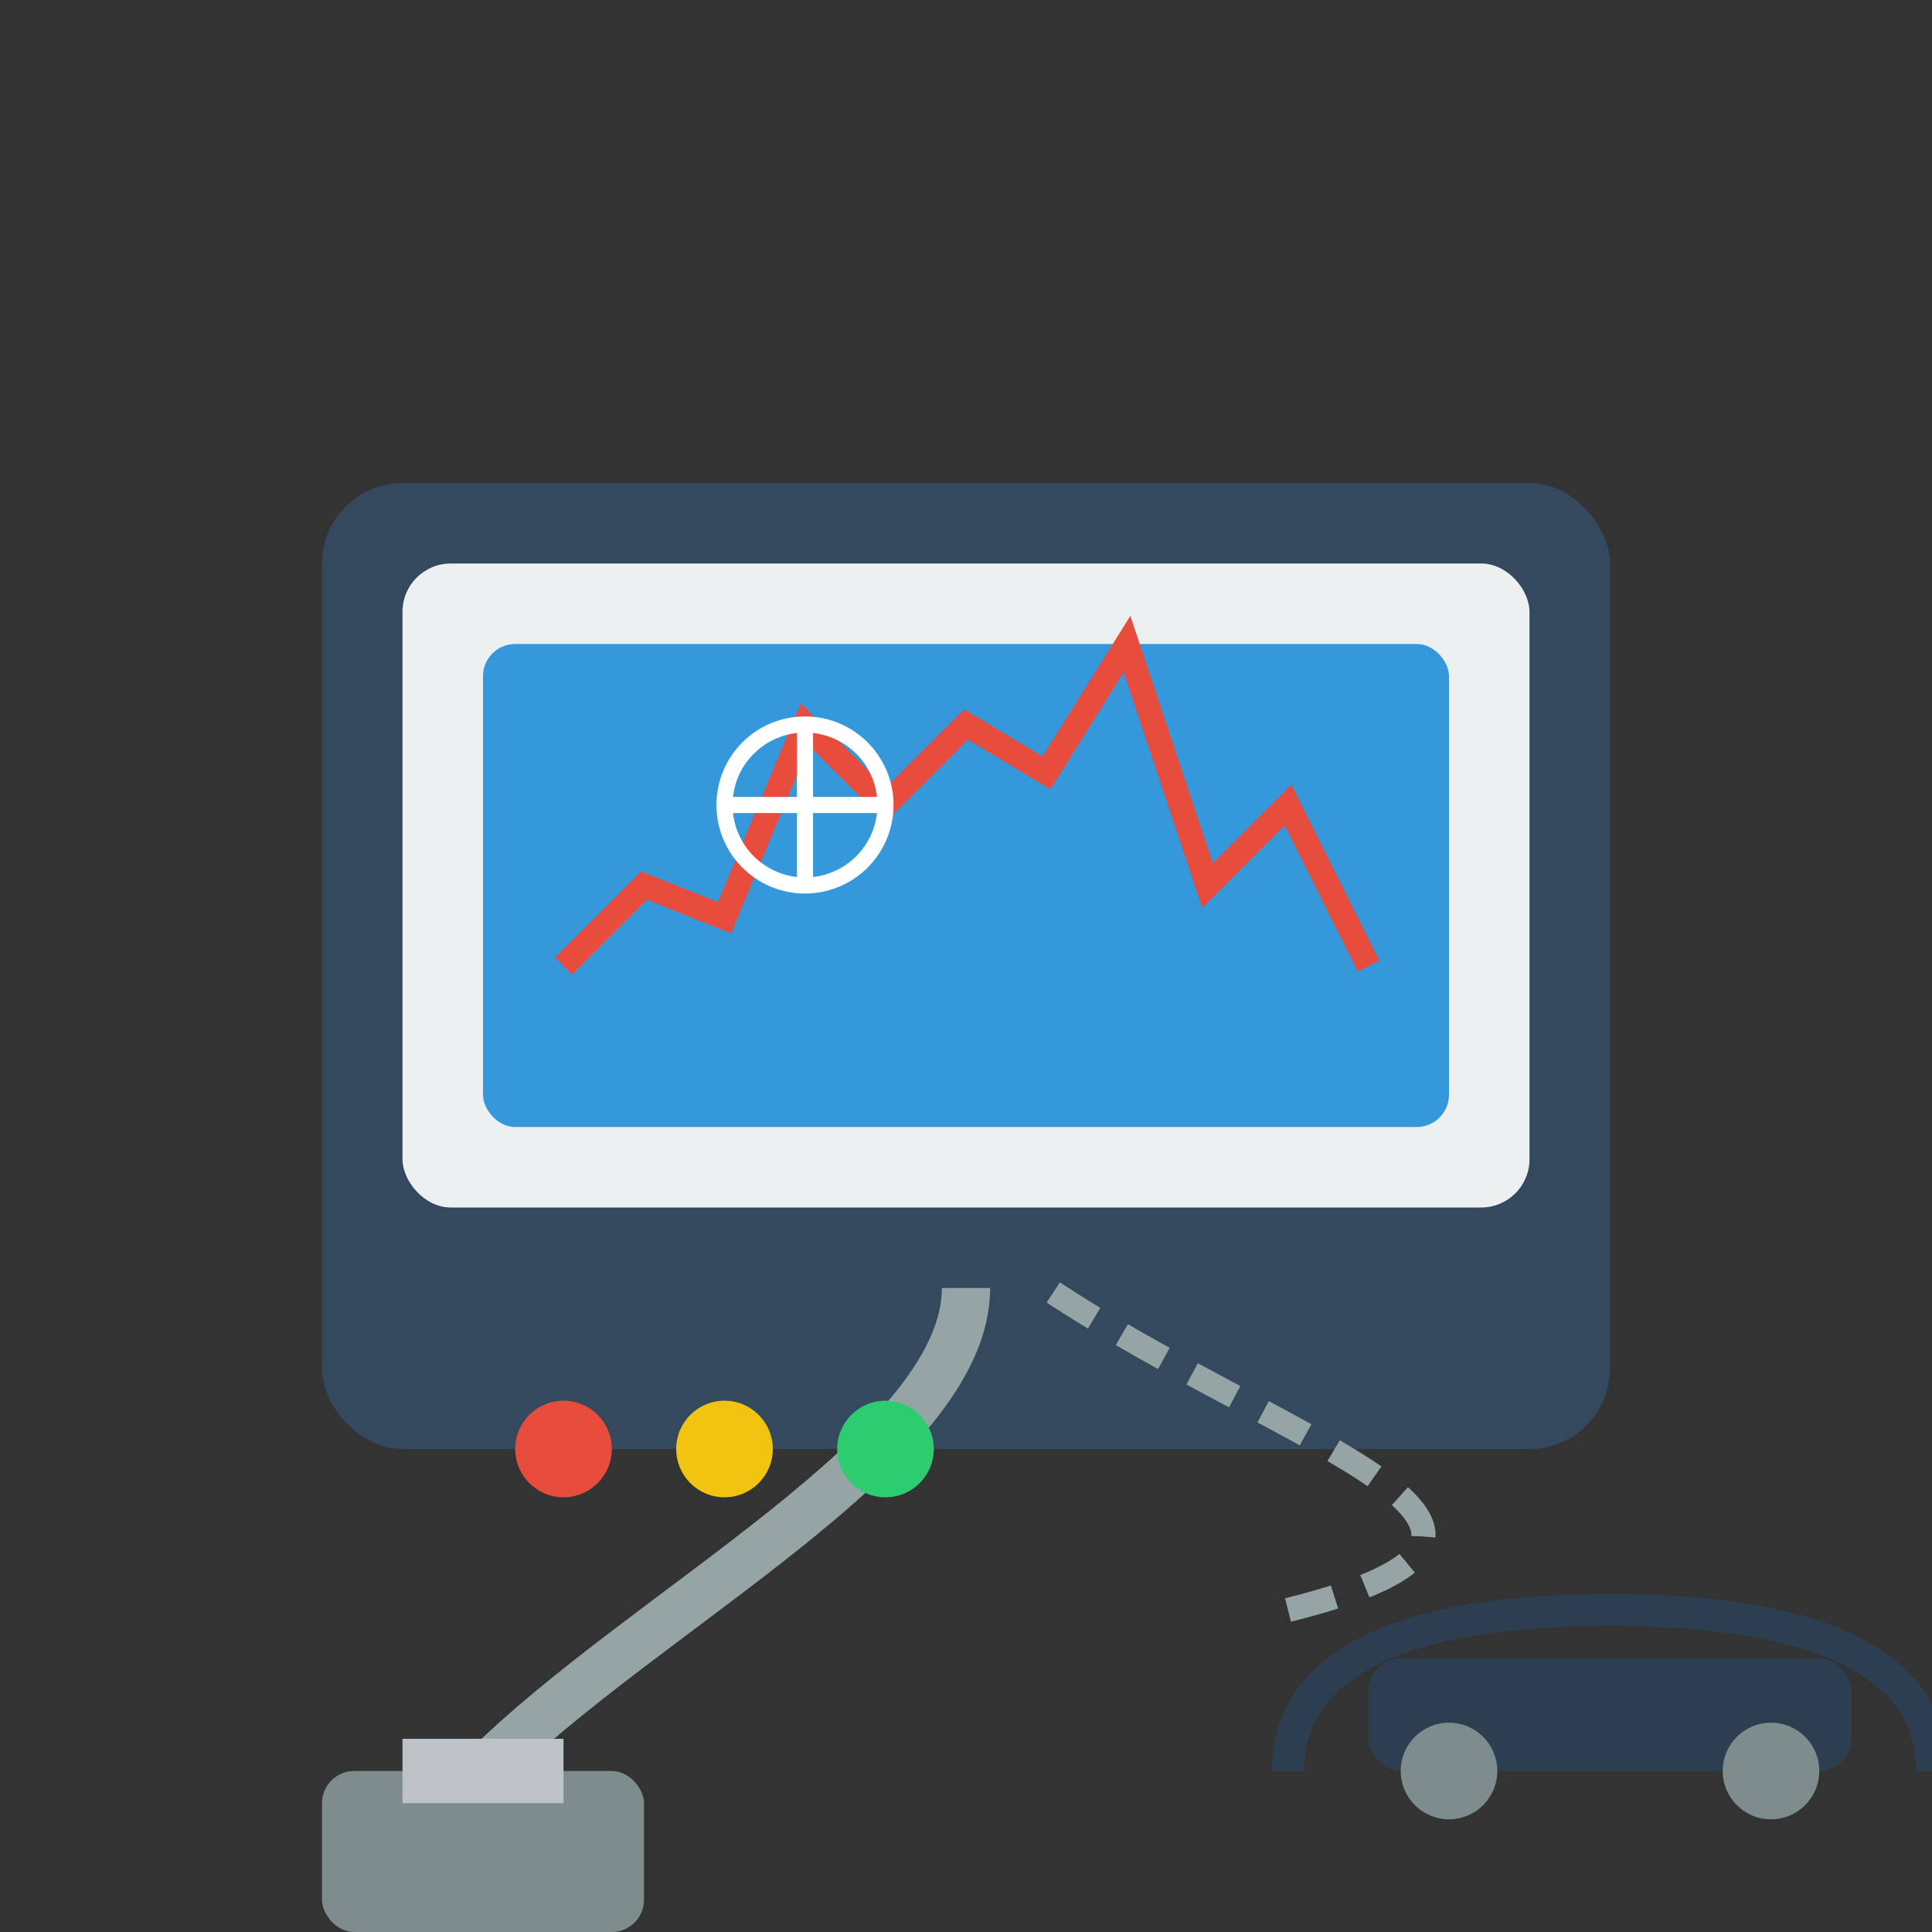 <svg width="120" height="120" viewBox="0 0 120 120" xmlns="http://www.w3.org/2000/svg">
  <rect x="0" y="0" width="120" height="120" fill="#333333" stroke="none"/>
  <!-- Diagnostic computer device -->
  <rect x="20" y="30" width="80" height="60" rx="5" fill="#34495e"/>
  <rect x="25" y="35" width="70" height="40" rx="3" fill="#ecf0f1"/>
  
  <!-- Screen display with diagnostic data -->
  <rect x="30" y="40" width="60" height="30" rx="2" fill="#3498db"/>
  
  <!-- Diagnostic graph on screen -->
  <polyline points="35,60 40,55 45,57 50,45 55,50 60,45 65,48 70,40 75,55 80,50 85,60" stroke="#e74c3c" stroke-width="1.5" fill="none"/>
  
  <!-- Engine icon on screen -->
  <circle cx="50" cy="50" r="5" fill="none" stroke="#fff" stroke-width="1"/>
  <path d="M45,50 L55,50" stroke="#fff" stroke-width="1"/>
  <path d="M50,45 L50,55" stroke="#fff" stroke-width="1"/>
  
  <!-- OBD connector cable -->
  <path d="M60,80 C60,90 40,100 30,110" stroke="#95a5a6" stroke-width="3" fill="none"/>
  
  <!-- OBD connector -->
  <rect x="20" y="110" width="20" height="10" rx="2" fill="#7f8c8d"/>
  <rect x="25" y="108" width="10" height="4" fill="#bdc3c7"/>
  
  <!-- Control buttons -->
  <circle cx="35" cy="90" r="3" fill="#e74c3c"/>
  <circle cx="45" cy="90" r="3" fill="#f1c40f"/>
  <circle cx="55" cy="90" r="3" fill="#2ecc71"/>
  
  <!-- Car silhouette with diagnostic connection -->
  <path d="M80,110 C80,102 90,100 100,100 C110,100 120,102 120,110" stroke="#2c3e50" stroke-width="2" fill="none"/>
  <rect x="85" y="103" width="30" height="7" rx="2" fill="#2c3e50"/>
  <circle cx="90" cy="110" r="3" fill="#7f8c8d"/>
  <circle cx="110" cy="110" r="3" fill="#7f8c8d"/>
  
  <!-- Connection line between device and car -->
  <path d="M80,100 C100,95 80,90 65,80" stroke="#95a5a6" stroke-width="1.5" fill="none" stroke-dasharray="3,2"/>
</svg>
